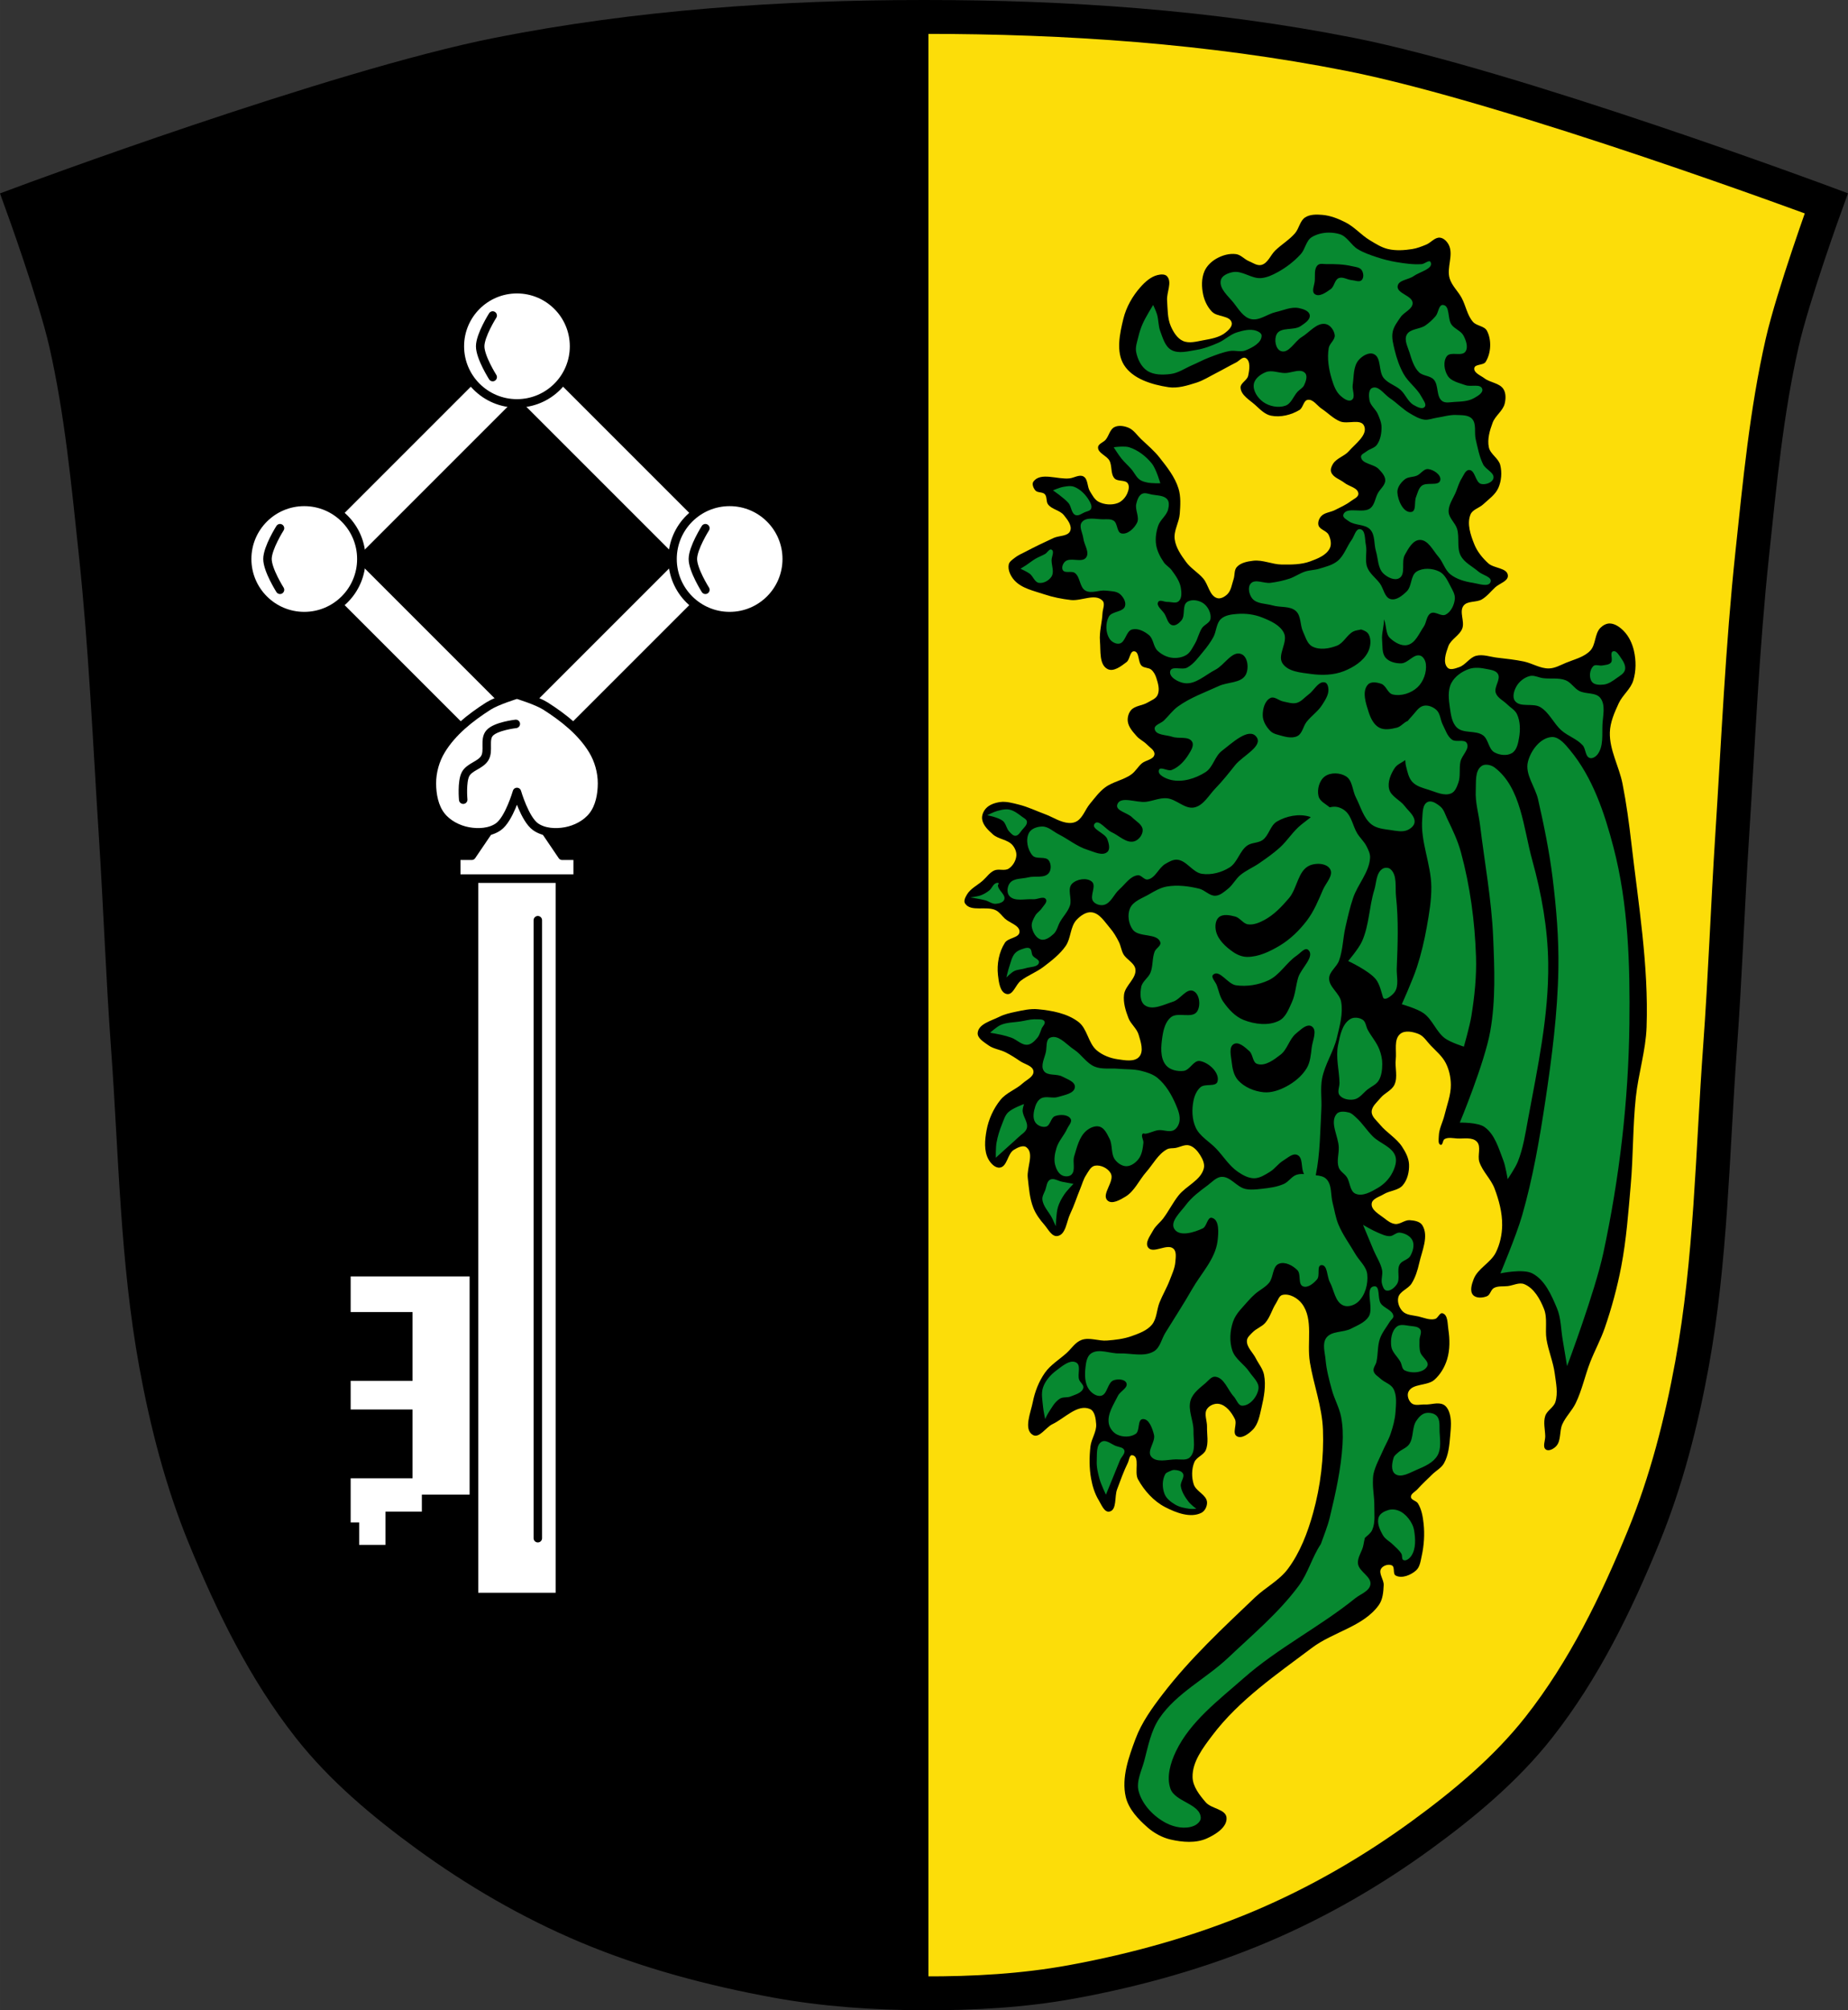<?xml version="1.0" encoding="UTF-8" standalone="no"?><svg xmlns="http://www.w3.org/2000/svg" width="1091.4" height="1187.17" viewBox="0 0 1091.396 1187.172"><rect x="0" y="0" width="1091.396" height="1187.172" fill="#333333" stroke="none"/><g transform="translate(193.39 112.27)"><path d="m603.78-80.2c-82.43-16.312-167.09-22.07-251.13-22.07-84.26-.003-169.15 5.763-251.81 22.12-96.43 19.08-281.45 88-281.45 88 0 0 19.682 54.26 26.07 82.32 9.292 40.8 13.229 82.69 17.657 124.29 5.919 55.59 8.31 111.48 11.895 167.25 2.662 41.41 4.117 82.9 7.137 124.29 4.567 62.59 5.285 125.75 16.607 187.56 6.33 34.558 15.166 68.984 28.548 101.67 16.16 39.475 35.21 78.71 61.9 112.63 19.236 24.449 43.825 45.04 69.31 63.62 29.19 21.275 60.982 39.811 94.61 53.968 35.585 14.981 73.56 25.08 111.77 32.09 28.756 5.278 58.23 7.255 87.52 7.349 29.1.094 58.44-1.52 87.02-6.741 38.36-7.01 76.32-17.63 112-32.746 33.605-14.24 65.46-32.688 94.66-53.968 25.489-18.576 50.08-39.17 69.31-63.62 26.689-33.922 45.742-73.16 61.9-112.63 13.386-32.704 22.22-67.15 28.548-101.72 11.319-61.812 12.04-124.97 16.607-187.56 3.02-41.39 4.475-82.87 7.137-124.29 3.584-55.76 5.977-111.63 11.895-167.21 4.429-41.593 8.365-83.49 17.657-124.29 6.392-28.06 26.07-82.32 26.07-82.32 0 0-185.02-68.919-281.45-88" fill="#fcdd09"/><g stroke="#000"><path d="m352.43-102.27c-84.18.007-169 5.775-251.58 22.11-96.43 19.08-281.45 88-281.45 88 0 0 19.682 54.26 26.07 82.32 9.292 40.8 13.228 82.7 17.656 124.29 5.919 55.59 8.312 111.48 11.896 167.25 2.662 41.41 4.116 82.9 7.137 124.29 4.567 62.59 5.285 125.75 16.607 187.56 6.33 34.558 15.16 68.986 28.547 101.68 16.16 39.475 35.21 78.71 61.9 112.63 19.235 24.449 43.826 45.04 69.31 63.62 29.19 21.275 60.982 39.811 94.61 53.969 35.585 14.981 73.55 25.08 111.77 32.09 28.756 5.278 58.23 7.255 87.52 7.35v-1167.17z" stroke-linejoin="round" stroke-linecap="round" stroke-width="5"/><path d="m603.78-80.2c-82.43-16.312-167.09-22.07-251.13-22.07-84.26-.003-169.15 5.763-251.81 22.12-96.43 19.08-281.45 88-281.45 88 0 0 19.682 54.26 26.07 82.32 9.292 40.8 13.229 82.69 17.657 124.29 5.919 55.59 8.31 111.48 11.895 167.25 2.662 41.41 4.117 82.9 7.137 124.29 4.567 62.59 5.285 125.75 16.607 187.56 6.33 34.558 15.166 68.984 28.548 101.67 16.16 39.475 35.21 78.71 61.9 112.63 19.235 24.449 43.825 45.04 69.31 63.62 29.19 21.275 60.982 39.811 94.61 53.968 35.585 14.981 73.56 25.08 111.77 32.09 28.756 5.278 58.23 7.255 87.52 7.349 29.1.094 58.44-1.52 87.02-6.741 38.36-7.01 76.32-17.63 112-32.746 33.605-14.24 65.46-32.688 94.66-53.968 25.489-18.576 50.08-39.17 69.31-63.62 26.689-33.922 45.742-73.16 61.9-112.63 13.386-32.704 22.22-67.15 28.548-101.72 11.319-61.812 12.04-124.97 16.607-187.56 3.02-41.39 4.475-82.87 7.137-124.29 3.584-55.76 5.977-111.63 11.895-167.21 4.429-41.593 8.365-83.49 17.657-124.29 6.392-28.06 26.07-82.32 26.07-82.32 0 0-185.02-68.919-281.45-88z" fill="none" stroke-width="20"/><g stroke-width="5"><g fill="#fff"><g stroke-linecap="round"><path d="m111.91 85.31l-132.54 132.54 132.54 132.54 132.54-132.54-132.54-132.54m0 40.646l91.9 91.9-91.9 91.9-91.9-91.9 91.9-91.9" stroke-linejoin="round"/><path d="m11.205 639.04v26.03h36.535v35.625h-36.535v21.922h36.535v35.623h-36.535v31.06h5.02v13.244h20.551v-19.639h21.467v-10.05h28.316v-133.82h-75.36z"/><path d="m86.56 406.57h50.695v424.28h-50.695z"/><path d="m109.86 348.57l.219 6.154-15.748 24.902-9.135 13.473h-9.133v13.473h71.7v-13.473h-9.133l-9.135-13.473-15.748-24.902.219-6.154-2.055 3.25-2.055-3.25z" stroke-linejoin="round"/></g><g stroke-linejoin="round"><g fill-rule="evenodd"><path d="m111.91 297.87c0 0-11.776 3.58-16.898 6.852-10.712 6.841-21.263 15.168-27.859 26.03-3.527 5.809-5.501 12.842-5.48 19.639.02 6.65 1.377 13.949 5.48 19.18 3.787 4.829 9.952 8.02 15.986 9.135 5.907 1.095 12.91.734 17.811-2.74 6.334-4.491 10.961-20.551 10.961-20.551 0 0 4.627 16.06 10.961 20.551 4.9 3.474 11.906 3.835 17.813 2.74 6.03-1.118 12.198-4.305 15.984-9.135 4.103-5.233 5.46-12.532 5.48-19.18.021-6.796-1.953-13.829-5.48-19.639-6.597-10.864-17.15-19.19-27.859-26.03-5.123-3.271-16.898-6.852-16.898-6.852z"/><path d="m80.17 359.99c0 0-.966-10.6 1.37-15.07 2.301-4.406 8.91-5.299 11.418-9.591 2.5-4.28-.485-10.851 2.74-14.615 3.571-4.168 15.528-5.481 15.528-5.481" stroke-linecap="round"/></g><g stroke-linecap="round"><circle cx="237.52" cy="217.85" r="33.716"/><circle cx="-13.703" cy="217.85" r="33.716"/><circle cx="111.91" cy="92.24" r="33.716"/></g></g></g><g fill="none" fill-rule="evenodd" stroke-linecap="round"><path d="m-28.03 236.04c0 0-7.394-11.644-7.394-18.19 0-6.545 7.394-18.19 7.394-18.19"/><path d="m97.59 110.43c0 0-7.394-11.644-7.394-18.19 0-6.545 7.394-18.19 7.394-18.19"/><path d="m223.2 236.04c0 0-7.394-11.644-7.394-18.19 0-6.545 7.394-18.19 7.394-18.19"/><path d="m124.24 431.16v364.96"/></g></g></g><g transform="translate(1093.3)" fill-rule="evenodd"><path d="m-513.14 691.94c2.204 13.442 7.266 26.507 7.765 40.12.605 16.496-1.408 33.27-5.824 49.18-3.228 11.628-7.675 23.324-14.883 33-5.115 6.867-13.214 10.917-19.413 16.824-18.995 18.1-38.37 36.13-54.36 56.944-6.308 8.215-12.549 16.829-16.177 26.53-4.062 10.861-8.422 22.995-5.824 34.3 1.663 7.233 7.345 13.244 12.942 18.12 3.856 3.358 8.606 5.972 13.589 7.118 6.94 1.596 14.855 2.265 21.354-.647 5.152-2.309 12.148-6.672 11.648-12.295-.451-5.071-8.983-5.193-12.295-9.06-3.64-4.25-7.657-9.288-7.765-14.883-.175-9.07 6.188-17.347 11.648-24.589 15.733-20.868 38-36.05 58.885-51.767 12.479-9.389 30.391-12.532 39.472-25.24 2.355-3.294 2.703-7.756 2.878-11.801.142-3.277-3.256-6.958-1.496-9.727 1.185-1.865 4.383-2.857 6.36-1.87 1.907.952.358 4.995 2.245 5.986 3.642 1.912 8.883-.276 11.971-2.993 2.313-2.034 2.707-5.596 3.367-8.604 1.365-6.223 1.807-12.745 1.122-19.08-.446-4.121-1.188-8.445-3.367-11.971-.975-1.577-3.987-1.892-4.115-3.741-.135-1.943 2.427-3.051 3.741-4.489 2.854-3.125 5.943-6.03 8.978-8.978 2.214-2.152 5.203-3.678 6.734-6.36 2.79-4.887 3.261-10.854 3.741-16.46.405-4.728.964-9.79-.748-14.216-.639-1.653-1.765-3.356-3.367-4.115-3.268-1.549-7.237.172-10.849 0-2.628-.125-5.84.941-7.856-.748-1.786-1.496-2.848-4.619-1.87-6.734 2.364-5.115 11.11-3.379 15.338-7.108 3.528-3.114 6.091-7.476 7.482-11.971 1.771-5.723 1.655-12.03.748-17.957-.502-3.275-.193-8.402-3.367-9.352-1.792-.536-2.675 2.912-4.489 3.367-3.182.797-6.534-.745-9.727-1.496-3.186-.75-7.04-.676-9.352-2.993-2.034-2.037-3.267-5.425-2.619-8.23.854-3.695 5.84-5.02 7.856-8.23 2.265-3.61 3.555-7.813 4.489-11.971 1.645-7.325 5.818-16.06 1.87-22.446-1.412-2.285-4.801-2.825-7.482-2.993-2.958-.186-5.66 2.587-8.604 2.245-2.383-.277-4.481-1.876-6.36-3.367-2.977-2.363-7.836-4.82-7.482-8.604.281-3.01 4.538-4.03 7.108-5.611 3.514-2.166 8.519-2.118 11.223-5.237 2.816-3.249 3.913-8.05 3.741-12.345-.15-3.748-2.06-7.337-4.115-10.475-3.382-5.163-9.208-8.297-13.09-13.09-1.872-2.311-4.849-4.507-4.863-7.482-.016-3.252 3.173-5.717 5.237-8.23 2.407-2.931 6.652-4.408 8.23-7.856 2.079-4.541.192-10 .748-14.964.564-5.03-1.258-11.707 2.619-14.964 2.769-2.326 7.489-1.339 10.849 0 3.03 1.208 4.858 4.369 7.108 6.734 3.17 3.332 6.896 6.374 8.978 10.475 1.972 3.884 2.937 8.364 2.993 12.719.079 6.114-2.312 12.01-3.741 17.957-.997 4.147-3.249 8.08-3.367 12.345-.049 1.785-.632 4.903 1.122 5.237 1.325.253 1.072-2.701 2.245-3.367 2.172-1.233 4.989-.511 7.482-.374 3.91.215 8.878-.947 11.597 1.87 2.793 2.894.225 8.156 1.496 11.971 1.908 5.723 6.844 10.07 8.978 15.712 2.613 6.908 4.58 14.313 4.489 21.698-.067 5.505-1.289 11.157-3.741 16.09-3.037 6.104-10.645 9.349-13.09 15.712-1.121 2.912-2.432 7.01-.374 9.352 1.817 2.071 5.681 1.793 8.23.748 1.965-.805 2.254-3.841 4.115-4.863 2.427-1.332 5.483-.777 8.23-1.122 3.238-.408 6.711-2.37 9.727-1.122 5.741 2.374 9.308 8.814 11.597 14.59 2.213 5.584.541 12.03 1.496 17.957 1.101 6.838 3.971 13.333 4.863 20.2.723 5.566 2.05 11.478.374 16.834-1.013 3.237-4.937 5-5.986 8.23-1.234 3.795-.095 7.982 0 11.971.062 2.621-1.774 6.354.374 7.856 1.713 1.198 4.526-.374 5.986-1.87 3.17-3.249 1.88-8.953 3.741-13.09 2-4.449 5.719-7.96 7.856-12.345 3.766-7.729 5.484-16.305 8.604-24.316 2.656-6.82 6.217-13.283 8.604-20.2 4.085-11.838 7.376-23.987 9.727-36.29 3.04-15.907 4.207-32.13 5.611-48.26 1.495-17.17 1.187-34.483 2.993-51.626 1.467-13.926 5.874-27.53 6.36-41.525 1.259-36.26-4.807-72.44-8.978-108.49-1.362-11.772-2.942-23.539-5.237-35.17-2.02-10.207-7.76-19.902-7.482-30.3.16-5.994 2.727-11.763 5.237-17.209 2.23-4.838 7.06-8.37 8.604-13.468 1.704-5.609 1.697-11.872.374-17.583-.982-4.238-2.945-8.486-5.986-11.597-2.184-2.235-5.107-4.391-8.23-4.489-2.063-.065-4.165 1.146-5.611 2.619-3.442 3.506-2.592 9.916-5.986 13.468-3.66 3.83-9.321 5.08-14.216 7.108-3.279 1.358-6.553 3.272-10.1 3.367-5.171.138-9.899-3.061-14.964-4.115-5.18-1.078-10.457-1.631-15.712-2.245-4.104-.479-8.34-2.139-12.345-1.122-3.922.996-6.262 5.454-10.1 6.734-2.133.711-5.124 1.943-6.734.374-3.038-2.96-1.071-8.732.374-12.719 1.513-4.175 6.663-6.32 8.23-10.475 1.587-4.207-1.962-9.88.748-13.468 2.306-3.052 7.556-1.795 10.849-3.741 3.04-1.797 5.266-4.707 7.856-7.108 2.523-2.339 7.842-3.687 7.482-7.108-.475-4.509-8.261-4.04-11.597-7.108-3.413-3.142-6.51-6.915-8.23-11.223-2.191-5.487-4.461-12.11-2.245-17.583 1.198-2.961 5.145-3.808 7.482-5.986 3.228-3.01 7.202-5.688 8.978-9.727 1.813-4.124 2.211-9.1 1.122-13.468-1-4.03-5.871-6.415-6.734-10.475-1.023-4.813.518-9.982 2.245-14.59 1.554-4.146 6.06-6.921 7.108-11.223.681-2.797.808-6.182-.748-8.604-2.324-3.618-7.801-3.756-11.223-6.36-2.245-1.709-6.377-3.191-5.986-5.986.356-2.543 5.387-1.555 6.734-3.741 3.208-5.206 3.581-12.911.748-18.331-1.506-2.882-6.078-2.8-8.23-5.237-3.47-3.931-4.238-9.605-6.734-14.216-2.158-3.987-5.835-7.245-7.108-11.597-1.821-6.225 2.392-13.587-.374-19.453-.981-2.08-2.955-4.208-5.237-4.489-3.044-.375-5.388 2.961-8.23 4.115-2.667 1.083-5.385 2.177-8.23 2.619-4.682.727-9.596 1.057-14.216 0-3.915-.895-7.41-3.165-10.849-5.237-5.04-3.038-8.98-7.786-14.216-10.475-4.315-2.215-9.01-4.086-13.842-4.489-3.392-.283-7.243-.353-10.1 1.496-3.108 2.01-3.568 6.55-5.986 9.352-3.348 3.882-7.889 6.561-11.597 10.1-2.871 2.74-4.393 7.591-8.23 8.604-2.518.665-5.081-1.237-7.482-2.245-2.625-1.101-4.664-3.717-7.482-4.115-3.924-.555-8.151.661-11.597 2.619-2.991 1.699-5.747 4.323-7.108 7.482-1.829 4.243-1.721 9.325-.748 13.842.799 3.708 2.587 7.388 5.237 10.1 3.081 3.154 10.484 2.094 11.597 6.36.594 2.277-1.899 4.522-3.741 5.986-3.613 2.87-8.555 3.66-13.09 4.489-3.927.718-8.333 2.02-11.971.374-3.39-1.532-5.598-5.204-7.108-8.604-2.097-4.723-1.87-10.185-2.245-15.338-.344-4.726 3.121-10.651 0-14.216-1.243-1.42-3.779-1.197-5.611-.748-3.999.98-7.366 4.03-10.1 7.108-4.706 5.297-8.411 11.823-10.1 18.705-2.17 8.841-4.465 19.598.374 27.309 5.188 8.266 16.542 11.607 26.19 13.09 5.491.846 11.16-.954 16.46-2.619 4.097-1.286 7.767-3.669 11.597-5.611 4.03-2.044 7.927-4.344 11.971-6.36 1.847-.921 3.796-3.601 5.611-2.619 3.102 1.679 2.234 7.03 1.496 10.475-.586 2.74-4.688 4.313-4.489 7.108.314 4.412 5.312 7.147 8.604 10.1 2.806 2.517 5.658 5.611 9.352 6.36 5.609 1.136 11.935-.41 16.834-3.367 2.201-1.328 2.326-5.574 4.863-5.986 3.21-.521 5.52 3.441 8.23 5.237 3.662 2.427 6.791 5.8 10.849 7.482 4.451 1.845 12.233-1.773 14.216 2.619 2.394 5.302-5.15 10.584-8.978 14.964-2.627 3.01-7.227 4.102-9.352 7.482-.886 1.408-1.664 3.29-1.122 4.863 1.097 3.185 5.214 4.27 7.856 6.36 2.719 2.151 8.01 2.9 8.23 6.36.135 2.112-2.802 3.212-4.489 4.489-2.849 2.156-6.165 3.624-9.352 5.237-2.689 1.361-6.263 1.458-8.23 3.741-1.185 1.375-1.98 3.487-1.496 5.237.729 2.636 4.781 3.156 5.986 5.611 1.159 2.361 1.869 5.476.748 7.856-1.99 4.224-7.216 6.242-11.597 7.856-5.298 1.952-11.189 1.932-16.834 1.87-5.661-.062-11.212-2.907-16.834-2.245-3.45.407-7.409 1.154-9.727 3.741-1.635 1.825-1.086 4.787-1.87 7.108-1.039 3.071-1.408 6.727-3.741 8.978-1.534 1.479-3.948 2.869-5.986 2.245-4.532-1.389-5.138-8-8.23-11.597-3.049-3.542-7.332-5.961-10.1-9.727-2.973-4.04-6.068-8.493-6.734-13.468-.675-5.04 2.618-9.891 2.993-14.964.368-4.981.726-10.192-.748-14.964-2.115-6.845-6.789-12.704-11.223-18.331-3.165-4.02-7.139-7.329-10.849-10.849-2.434-2.309-4.377-5.461-7.482-6.734-2.541-1.042-5.766-1.587-8.23-.374-2.731 1.344-3.281 5.15-5.237 7.482-1.36 1.621-4.408 2.375-4.489 4.489-.132 3.446 5.1 4.819 6.734 7.856 1.72 3.198.537 7.799 2.993 10.475 1.895 2.065 6.339.637 7.856 2.993 1.082 1.681.448 4.163-.374 5.986-1.088 2.411-3.135 4.681-5.611 5.611-3.51 1.319-7.887.964-11.223-.748-2.443-1.254-3.803-4.02-5.237-6.36-1.633-2.667-1.015-7.07-3.741-8.604-2.413-1.358-5.479.814-8.23 1.122-7.091.794-17.08-3.869-21.324 1.87-1.061 1.436-.029 3.873 1.122 5.237 1.299 1.54 4.243.766 5.611 2.245 1.42 1.534.625 4.307 1.87 5.986 2.246 3.03 6.991 3.421 9.352 6.36 2.104 2.617 5.03 6.253 3.741 9.352-1.355 3.249-6.523 2.656-9.727 4.115-5.684 2.59-11.304 5.326-16.834 8.23-2.027 1.064-4.195 1.941-5.986 3.367-1.45 1.155-3.38 2.297-3.741 4.115-.646 3.25 1.135 6.904 3.367 9.352 4.36 4.782 11.449 6.167 17.583 8.23 5.077 1.707 10.392 2.749 15.712 3.367 6.195.719 14.34-4.079 18.705.374 1.746 1.781.113 4.991 0 7.482-.25 5.504-1.979 10.972-1.496 16.46.499 5.665-.564 13.852 4.489 16.46 3.541 1.828 8.06-1.692 11.223-4.115 2.06-1.578 1.9-6.533 4.489-6.36 3.228.216 2.09 6.434 4.489 8.604 1.494 1.351 4.07.947 5.611 2.245 1.456 1.226 2.407 3.052 2.993 4.863 1.039 3.212 2.145 7.03.748 10.1-1.032 2.27-3.844 3.211-5.986 4.489-3.067 1.83-7.413 1.769-9.727 4.489-1.509 1.775-2.191 4.426-1.87 6.734.462 3.326 3.03 6.075 5.237 8.604 1.691 1.937 4.203 3.01 5.986 4.863 1.729 1.797 4.882 3.523 4.489 5.986-.48 3.01-5.18 3.246-7.482 5.237-2.202 1.905-3.65 4.622-5.986 6.36-4.698 3.495-11.03 4.338-15.712 7.856-3.527 2.651-6.165 6.328-8.978 9.727-2.672 3.228-3.977 7.804-7.482 10.1-1.392.912-3.203 1.227-4.863 1.122-5.04-.318-9.475-3.497-14.216-5.237-5.111-1.876-10.05-4.309-15.338-5.611-3.664-.903-7.49-2.049-11.223-1.496-2.981.442-6.194 1.519-8.23 3.741-1.519 1.657-2.555 4.133-2.245 6.36.506 3.632 3.622 6.538 6.36 8.978 3.291 2.934 8.743 3 11.597 6.36 1.456 1.713 2.47 4.123 2.245 6.36-.292 2.894-2.056 5.888-4.489 7.482-2.419 1.585-5.973-.079-8.604 1.122-2.732 1.247-4.484 3.996-6.734 5.986-3.111 2.751-7.253 4.647-9.352 8.23-.903 1.54-2.085 3.734-1.122 5.237 3.376 5.274 12.79 1.198 18.331 4.115 2.108 1.11 3.485 3.25 5.237 4.863 2.857 2.631 8.805 3.978 8.604 7.856-.184 3.562-6.67 3.364-8.604 6.36-3.529 5.466-4.843 12.614-4.115 19.08.462 4.102 1.18 10.459 5.237 11.223 3.727.701 5.223-5.545 8.23-7.856 4.171-3.206 9.287-5.04 13.468-8.23 4.767-3.641 9.687-7.408 13.09-12.345 3.143-4.556 2.587-11.289 6.36-15.338 2.281-2.448 5.658-4.903 8.978-4.489 4.738.59 7.726 5.741 10.849 9.352 2.127 2.46 3.794 5.316 5.237 8.23 1.121 2.263 1.383 4.906 2.619 7.108 1.868 3.329 6.638 5.19 7.108 8.978.673 5.428-6.09 9.532-6.734 14.964-.553 4.663.924 9.463 2.619 13.842 1.374 3.55 4.897 6.079 5.986 9.727 1.249 4.184 3.229 9.79.374 13.09-2.791 3.23-8.493 2.101-12.719 1.496-4.425-.633-8.926-2.358-12.345-5.237-5.107-4.3-5.537-12.791-10.849-16.834-6.653-5.064-15.618-6.693-23.942-7.482-4.373-.415-8.794.597-13.09 1.496-3.32.694-6.696 1.468-9.727 2.993-4.701 2.366-12.11 4.125-12.719 9.352-.379 3.251 3.708 5.563 6.36 7.482 2.945 2.132 6.854 2.479 10.1 4.115 2.998 1.511 5.831 3.344 8.604 5.237 2.719 1.856 7.544 2.708 7.856 5.986.301 3.165-4.01 4.964-6.36 7.108-4.02 3.666-9.671 5.502-13.09 9.727-4.144 5.116-7.04 11.482-8.23 17.957-1.042 5.653-1.66 12.178 1.122 17.209 1.34 2.423 3.992 5.249 6.734 4.863 4.397-.618 4.447-8.15 8.23-10.475 2.167-1.332 5.482-3.068 7.482-1.496 4.711 3.701.07 12 .748 17.957.69 6.05 1.096 12.306 3.367 17.957 1.445 3.594 3.804 6.816 6.36 9.727 2.276 2.592 4.458 7.322 7.856 6.734 4.953-.858 5.296-8.567 7.482-13.09 2.336-4.838 3.93-10 5.986-14.964 1.09-2.632 1.811-5.47 3.367-7.856 1.398-2.143 2.723-5.138 5.237-5.611 3.398-.64 7.683 1.461 9.352 4.489 2.606 4.728-5.865 12.455-1.87 16.09 2.642 2.402 7.412-.409 10.475-2.245 5.465-3.274 8.134-9.809 12.345-14.59 4.03-4.57 6.974-10.597 12.345-13.468 1.447-.773 3.246-.477 4.863-.748 2.75-.461 5.544-2.244 8.23-1.496 2.724.758 4.851 3.221 6.36 5.611 1.454 2.303 2.88 5.208 2.245 7.856-1.709 7.121-10.424 10.34-14.964 16.09-3.345 4.234-5.739 9.153-8.978 13.468-1.86 2.477-4.517 4.381-5.986 7.108-1.665 3.092-5.02 7.235-2.993 10.1 2.887 4.075 11.274-2.617 14.964.748 1.954 1.783 1.332 5.219 1.122 7.856-.301 3.774-2.02 7.312-3.367 10.849-1.712 4.483-4.208 8.636-5.986 13.09-1.709 4.286-1.537 9.548-4.489 13.09-2.93 3.518-7.663 5.185-11.971 6.734-4.65 1.671-9.663 2.242-14.59 2.619-4.975.38-10.272-2.071-14.964-.374-3.74 1.352-6.01 5.207-8.978 7.856-4.279 3.822-9.425 6.9-12.719 11.597-3.564 5.081-5.9 11.12-7.108 17.209-1.262 6.36-5.58 16.15 0 19.453 3.794 2.246 7.616-4.466 11.597-6.36 7.173-3.412 14.74-12.03 22.07-8.978 2.993 1.247 3.509 5.744 3.741 8.978.322 4.495-2.845 8.617-3.367 13.09-.736 6.318-.761 12.82.374 19.08.803 4.424 2.147 8.882 4.489 12.719 1.609 2.635 3.342 7.387 6.36 6.734 4.509-.977 2.875-8.771 4.489-13.09 1.977-5.293 3.87-10.64 6.36-15.712.763-1.555.905-4.744 2.619-4.489 4.817.717 1.018 9.95 3.367 14.216 3.7 6.721 9.27 12.94 16.09 16.46 6.394 3.302 14.887 6.585 21.324 3.367 2.145-1.073 3.555-3.968 3.367-6.36-.341-4.351-6.535-6.315-7.856-10.475-1.321-4.162-1.3-9.06.374-13.09 1.251-3.01 5.444-4.11 6.734-7.108 1.826-4.245.623-9.223.748-13.842.094-3.49-1.931-7.566 0-10.475 1.422-2.142 4.58-3.461 7.108-2.993 4.249.787 7.441 5.103 9.352 8.978 1.499 3.038-1.784 8.36 1.122 10.1 2.88 1.726 6.978-1.367 9.352-3.741 3.324-3.324 4.172-8.515 5.237-13.09 1.474-6.334 2.747-13.07 1.496-19.453-.697-3.557-3.242-6.484-4.863-9.727-1.746-3.492-5.514-6.581-5.237-10.475.14-1.967 1.999-3.443 3.367-4.863 2.162-2.246 5.439-3.256 7.482-5.611 2.889-3.331 3.949-7.906 6.36-11.597 1.119-1.712 1.757-4.366 3.741-4.863 4.114-1.031 9.06 1.836 11.597 5.237 6.882 9.238 2.75 22.88 4.614 34.25"/><path d="m-501.79 25.1c-3.613.002-7.258.866-10.205 2.68-3.391 2.086-3.802 7.089-6.488 10.03-3.874 4.239-8.531 7.856-13.566 10.617-3.108 1.705-6.49 3.312-10.03 3.539-5.619.361-10.985-4.594-16.516-3.539-2.785.531-6.42 1.96-7.078 4.719-1.205 5.05 4.462 9.479 7.668 13.566 2.833 3.612 5.57 8.344 10.03 9.439 4.957 1.219 9.768-3 14.746-4.129 4.477-1.013 9.07-3.259 13.566-2.359 2.514.502 6.082 1.598 6.488 4.129.443 2.759-3.01 4.903-5.309 6.488-4.096 2.823-11.732.375-14.156 4.719-1.673 2.999-.835 8.767 2.359 10.03 4.616 1.822 8.136-5.697 12.387-8.258 4.597-2.769 8.891-8.704 14.156-7.668 2.742.54 4.956 3.716 5.309 6.488.356 2.793-3.068 4.892-3.539 7.668-1.024 6.04.009 12.42 1.77 18.285 1.088 3.622 2.456 7.544 5.309 10.03 1.736 1.511 4.562 3.616 6.49 2.359 2.476-1.614.145-5.925.59-8.848.761-4.998.233-10.922 3.539-14.746 2.078-2.403 5.919-4.769 8.848-3.539 4.713 1.98 2.702 10.167 5.898 14.156 2.558 3.193 6.994 4.332 10.03 7.078 2.893 2.619 4.278 6.914 7.668 8.848 1.91 1.089 5.02 2.818 6.488 1.18 1.368-1.53-.826-4.076-1.77-5.898-2.64-5.1-7.807-8.559-10.617-13.566-2.466-4.395-4.137-9.255-5.309-14.156-.828-3.463-1.851-7.12-1.18-10.617.63-3.283 2.833-6.088 4.719-8.848 2.045-2.994 7.104-4.634 7.078-8.26-.032-4.458-9.49-5.616-8.848-10.03.535-3.671 6.426-3.732 9.438-5.898 3.515-2.529 11.926-4.366 10.03-8.258-.795-1.629-3.5 1.054-5.309 1.18-4.919.342-9.88-.382-14.746-1.18-4-.655-7.951-1.667-11.797-2.949-3.845-1.282-7.744-2.612-11.207-4.719-3.936-2.395-6.21-7.513-10.619-8.848-1.987-.602-4.143-.911-6.311-.91m-4.189 18.457c.942.007 1.942.162 2.832.148 4.931-.076 9.947.055 14.748 1.18 2.062.483 4.711.606 5.898 2.359 1.102 1.628 1.39 4.508 0 5.898-1.39 1.39-3.938.15-5.898 0-2.579-.197-5.283-2.174-7.67-1.18-2.469 1.028-2.546 4.929-4.719 6.488-2.678 1.922-6.782 4.902-9.438 2.949-2.059-1.514-.237-5.123 0-7.668.296-3.187-.577-7.26 1.77-9.438.653-.606 1.535-.746 2.477-.738m-99.69 24.268c0 0-4.45 7.157-6.146 11-1.102 2.496-1.963 5.11-2.59 7.766-.701 2.969-1.884 6.07-1.293 9.06.824 4.174 2.933 8.637 6.471 11 3.894 2.601 9.266 2.527 13.912 1.941 4.511-.568 8.442-3.377 12.617-5.176 3.369-1.451 6.605-3.222 10.03-4.531 4.01-1.534 8.06-3.142 12.293-3.881 3.066-.535 6.454.818 9.33-.371 3.952-1.633 9.46-4.414 9.436-8.689-.008-1.451-1.859-2.451-3.234-2.912-3.592-1.205-7.702-.14-11.324.971-4.02 1.231-7.151 4.467-11 6.148-4.157 1.816-8.461 3.495-12.941 4.205-4.9.776-10.576 2.463-14.883 0-3.693-2.112-4.968-7.02-6.473-11-1.204-3.185-.963-6.767-1.939-10.03-.569-1.899-2.266-5.5-2.266-5.5m171.22.002c-2.636-.242-2.68 4.601-4.406 6.607-1.78 2.068-3.806 3.965-6.06 5.508-3.386 2.32-9.136 1.857-11.01 5.506-1.616 3.139.607 7.089 1.652 10.461 1.264 4.078 2.518 8.517 5.508 11.564 2.299 2.344 6.594 1.98 8.809 4.404 3.057 3.347 1.314 9.969 4.957 12.666 1.923 1.424 4.769.682 7.158.549 3.918-.219 8.144-.275 11.563-2.201 2.151-1.212 5.708-3.156 4.955-5.508-1.031-3.223-6.733-1.036-9.91-2.201-3.7-1.357-8.346-2.182-10.463-5.506-2.072-3.255-2.853-8.467-.551-11.564 2.257-3.037 8.864.36 11.01-2.754 1.785-2.585.325-6.56-1.102-9.359-1.474-2.893-5.284-3.955-7.158-6.607-2.42-3.425-.779-11.181-4.955-11.564m-84.71 38.904c-2.738-.064-6.127 1.362-8.902 1.293-3.674-.092-7.582-1.872-11.01-.551-3.149 1.213-6.652 3.822-7.158 7.158-.591 3.896 2.312 8.153 5.506 10.461 3.62 2.616 9.01 3.717 13.215 2.203 3.428-1.235 4.676-5.593 7.158-8.26 1.238-1.33 3.096-2.203 3.855-3.854 1-2.174 2.177-5.402.551-7.158-.857-.926-1.968-1.264-3.213-1.293m44.23 9.811c-.454 0-.911.092-1.373.293-2.246.975-2.035 4.739-1.652 7.158.501 3.171 3.679 5.312 4.957 8.258 1.064 2.452 2.173 5.04 2.201 7.709.038 3.606-.625 7.551-2.752 10.463-1.411 1.933-4.19 2.358-6.06 3.855-1.215.975-3.449 1.752-3.305 3.303.391 4.207 7.584 4.065 10.463 7.158 1.737 1.867 3.842 4.058 3.854 6.607.013 2.96-3.01 5.1-4.404 7.709-1.549 2.895-1.837 6.766-4.406 8.811-4.285 3.409-14.283-1.357-15.967 3.854-.521 1.61 1.923 2.876 3.303 3.855 3.696 2.625 9.653 1.566 12.664 4.955 2.898 3.261 2.064 8.483 3.305 12.666 1.321 4.452 1.063 9.991 4.404 13.215 2.341 2.258 6.546 4.381 9.361 2.752 4.084-2.364.999-9.648 3.305-13.766 2.029-3.624 4.657-8.701 8.809-8.811 4.937-.13 7.761 6.196 11.01 9.912 2.783 3.18 3.832 7.856 7.158 10.463 3.703 2.902 8.565 4.238 13.215 4.955 3.451.533 9.348 2.759 10.463-.551.998-2.962-4.8-4-7.158-6.06-3.53-3.072-8.265-5.23-10.463-9.361-2.524-4.744-.613-10.836-2.203-15.969-1.093-3.528-4.743-6.222-4.955-9.91-.247-4.29 2.825-8.12 4.406-12.12 1.029-2.6 1.804-5.349 3.303-7.709 1.185-1.866 2.194-4.969 4.404-4.955 3.643.023 3.599 7.493 7.16 8.26 2.569.553 6.501-.76 7.158-3.305.854-3.306-4.542-5.201-6.06-8.26-2.296-4.63-3.206-9.839-4.404-14.867-.951-3.992.624-9.138-2.203-12.11-2.208-2.324-6.157-2.06-9.359-2.203-3.89-.174-7.713 1.081-11.564 1.652-2.388.354-4.764 1.414-7.158 1.102-3.178-.415-6.05-2.228-8.811-3.854-4.177-2.457-7.53-6.123-11.563-8.811-2.934-1.956-5.915-6.355-9.09-6.35m-149.05 34.914c-2.546.046-4.994.412-4.994.412 0 0 2.898 4.569 4.588 6.674 1.786 2.224 3.974 4.098 5.84 6.256 1.747 2.02 2.836 4.699 5.01 6.256 1.322.949 2.994 1.341 4.588 1.668 2.455.503 7.508.418 7.508.418 0 0-2.355-8.376-5.01-11.68-3.429-4.273-8.131-7.912-13.346-9.592-1.092-.352-2.656-.44-4.184-.412m180.25 13.27c.153-.008.308-.004.467.014 3.228.352 7.889 3.443 7.158 6.607-.862 3.734-8.08.838-11.01 3.305-1.885 1.585-2.382 4.324-3.303 6.607-1.151 2.854.284 8.324-2.754 8.811-4.677.748-8.02-6.834-8.26-11.564-.15-2.956 2.096-5.859 4.406-7.709 1.949-1.56 4.872-1.199 7.158-2.201 2.189-.96 3.853-3.752 6.141-3.869m-210.89 10.08c-1.316-.032-2.678.209-3.965.418-2.17.352-6.256 2.084-6.256 2.084 0 0 6.605 4.507 9.176 7.508 1.784 2.082 1.616 6.099 4.172 7.092 1.763.684 3.682-.929 5.422-1.67 1.317-.561 3.184-.771 3.754-2.084.684-1.578-.368-3.531-1.252-5.01-2.025-3.377-5.084-6.508-8.758-7.924-.73-.281-1.504-.399-2.293-.418m44.25 4.209c-.184-.008-.366-.006-.545.006-.478.033-.939.143-1.369.373-1.978 1.055-2.801 3.663-3.336 5.84-.897 3.648 2.111 7.909.418 11.262-1.669 3.304-5.559 7.03-9.178 6.256-2.867-.617-2.131-5.907-4.588-7.508-1.763-1.148-4.152-.834-6.256-.834-4.208 0-9.88-1.615-12.512 1.668-2.01 2.504.46 6.406.834 9.594.443 3.769 3.852 8.158 1.668 11.262-2.448 3.479-9.435-.433-12.514 2.502-1.244 1.187-2.145 3.535-1.25 5 1.264 2.073 5.129.238 7.09 1.67 3.273 2.39 2.729 8.429 6.256 10.426 3.509 1.987 8.094-.493 12.1 0 2.845.35 6.173.212 8.342 2.086 1.934 1.671 3.678 4.651 2.92 7.092-1.132 3.646-7.828 2.87-9.592 6.256-1.993 3.824-1.91 9.299.416 12.93 1.174 1.832 3.702 3.325 5.84 2.92 3.676-.696 3.891-7.387 7.508-8.342 3.401-.898 7.312 1.079 10.01 3.336 2.672 2.235 2.499 6.757 5.01 9.176 2.237 2.159 5.262 3.745 8.342 4.172 2.944.408 6.236-.097 8.758-1.67 2.359-1.472 3.588-4.28 5.01-6.672 1.713-2.89 2.312-6.377 4.17-9.176 1.36-2.049 4.615-2.995 5.01-5.424.533-3.317-1.429-7.236-4.172-9.176-2.621-1.853-6.93-2.627-9.592-.834-3.137 2.113-.937 7.923-3.338 10.846-1.303 1.586-3.427 3.401-5.422 2.918-2.624-.635-3.189-4.363-4.588-6.672-1.385-2.287-5.133-4.801-3.754-7.092.932-1.548 3.615.056 5.422 0 2.228-.07 5.03 1.084 6.674-.416 1.978-1.8 1.682-5.286 1.252-7.926-.63-3.867-3.106-7.268-5.422-10.428-1.278-1.744-3.369-2.803-4.59-4.588-2.144-3.134-4.01-6.672-4.588-10.426-.572-3.733.033-7.687 1.252-11.262 1.209-3.543 4.958-5.956 5.84-9.594.46-1.896.789-4.307-.418-5.84-1.986-2.522-6.02-2.313-9.176-2.918-1.258-.241-2.639-.741-3.926-.797m126.49 21.2c-2.264.149-3.053 4.26-4.531 6.281-2.959 4.046-4.481 9.315-8.342 12.512-3.02 2.503-7.093 3.432-10.844 4.588-2.71.835-5.643.797-8.342 1.668-3.198 1.031-5.991 3.107-9.178 4.172-3.647 1.219-7.447 2.01-11.262 2.502-3.864.494-9.109-2.51-11.678.418-1.934 2.205-.98 6.453.834 8.758 2.638 3.351 8 2.973 12.1 4.172 4.531 1.327 10.272.159 13.764 3.336 3.154 2.87 2.343 8.243 4.172 12.1 1.472 3.102 2.399 7.132 5.422 8.76 4.286 2.308 10.06 1.352 14.598-.418 3.948-1.541 5.869-6.321 9.594-8.342 1.42-.77 3.135-.808 4.693-1.246 1.94.599 3.663 1.405 4.482 2.914 1.66 3.057 1.159 7.326-.416 10.428-2.733 5.382-8.572 9.03-14.182 11.262-6.095 2.42-13.11 2.563-19.604 1.668-5.884-.811-13.415-1.297-16.684-6.256-3.294-4.997 3.456-12.556.834-17.936-2.316-4.751-8.02-7.218-12.93-9.176-4.566-1.821-9.697-2.463-14.598-2.086-3.333.256-7.11.683-9.594 2.92-2.917 2.626-2.687 7.412-4.588 10.846-1.644 2.97-3.658 5.742-5.84 8.342-2.907 3.464-5.615 7.442-9.594 9.592-2.999 1.62-9.168-1.217-10.01 2.086-.901 3.536 4.733 6.552 8.342 7.092 6.59.985 12.417-4.896 18.352-7.926 5.33-2.721 9.957-11.59 15.434-9.176 3.768 1.661 4.418 8.452 2.502 12.1-2.668 5.074-10.642 4.279-15.85 6.674-8.191 3.767-16.878 6.824-24.19 12.1-3.19 2.299-5.506 5.617-8.342 8.342-1.774 1.704-5.827 2.578-5.422 5 .625 3.745 6.835 3.358 10.428 4.588 3.797 1.299 9.658-.547 11.678 2.92 1.307 2.244-.729 5.293-2.086 7.508-2.366 3.859-5.791 7.535-10.01 9.176-2.332.907-6.663-2.356-7.508 0-1.034 2.882 4.113 5.13 7.092 5.84 6.792 1.619 14.555-.827 20.438-4.588 4.428-2.831 5.415-9.322 9.592-12.512 5.848-4.465 15.941-14.168 20.438-8.344 4.248 5.503-8.176 11.252-12.512 16.686-3.753 4.703-7.488 9.447-11.68 13.764-3.91 4.03-7.02 10.116-12.512 11.262-5.595 1.166-10.568-4.993-16.268-5.424-4.08-.309-8.04 1.539-12.1 2.086-5.676.765-15.376-3.794-17.1 1.668-1.157 3.667 6.06 4.77 8.758 7.508 2.287 2.319 6.174 4.251 6.258 7.508.071 2.78-2.327 5.93-5.01 6.674-4.627 1.284-8.972-3.443-13.348-5.422-3.399-1.537-7.68-7.92-10.01-5.01-2.468 3.087 6.179 5.454 7.508 9.176.841 2.357 1.861 5.835 0 7.508-2.912 2.617-7.937-.094-11.678-1.25-6.181-1.909-11.332-6.25-17.1-9.176-3.161-1.603-6.05-4.581-9.594-4.588-2.923-.005-6.557 1.17-7.924 3.754-2.106 3.98-.867 9.946 2.086 13.346 2.192 2.524 7.602.234 9.592 2.92 1.49 2.01 1.58 5.567 0 7.508-2.6 3.193-8.108 1.478-12.1 2.502-3.663.94-8.513.359-10.844 3.338-1.544 1.974-2 5.566-.418 7.508 3.02 3.701 9.416 1.735 14.182 2.084 2.496.183 6.159-2.108 7.508 0 1.073 1.677-1.407 3.762-2.502 5.424-1.029 1.562-2.828 2.545-3.754 4.17-1.154 2.025-2.46 4.373-2.086 6.674.496 3.047 2.441 6.704 5.422 7.508 2.644.713 5.506-1.469 7.508-3.338 1.955-1.825 2.432-4.765 3.754-7.09 1.85-3.255 4.656-6.04 5.84-9.594 1.369-4.108-1.796-9.852 1.25-12.93 2.754-2.783 8.676-3.761 11.68-1.25 2.994 2.503-1.559 8.595.834 11.678 1.348 1.736 4.116 2.591 6.256 2.086 4.21-.994 5.925-6.322 9.176-9.176 3.427-3.01 6.321-7.771 10.846-8.342 2.101-.265 3.747 2.836 5.838 2.502 4.572-.73 6.434-6.833 10.428-9.176 2.162-1.268 4.596-2.729 7.092-2.504 5.582.503 9.05 7.527 14.598 8.344 5.505.811 11.549-.801 16.266-3.754 4.693-2.939 5.923-9.712 10.428-12.932 2.648-1.892 6.55-1.413 9.176-3.336 3.68-2.694 4.414-8.526 8.342-10.844 5.572-3.287 12.996-4.795 19.19-2.92.293.089.574.208.848.342-1.86 1.399-3.668 2.869-5.436 4.246-4.966 3.869-8.251 9.553-12.93 13.764-3.762 3.386-7.935 6.295-12.1 9.176-3.647 2.525-7.873 4.229-11.262 7.092-2.708 2.287-4.322 5.712-7.092 7.924-2.237 1.787-4.648 4.03-7.508 4.172-3.483.169-6.203-3.351-9.592-4.172-6.229-1.509-12.876-2.366-19.19-1.252-3.74.66-7.142 2.683-10.426 4.59-4.04 2.346-9.441 4.04-11.262 8.342-1.64 3.875-.83 9.125 1.668 12.512 3.545 4.806 14.539 1.791 16.266 7.508.614 2.032-2.56 3.447-3.336 5.422-1.556 3.959-.897 8.575-2.502 12.514-1.251 3.071-4.785 5.087-5.422 8.342-.707 3.613-.894 8.68 2.084 10.844 4.534 3.294 11.331-.425 16.684-2.086 4.335-1.345 8.03-8.277 12.1-6.256 3.664 1.821 4.374 8.704 2.086 12.1-2.944 4.363-11.348.017-15.432 3.338-3.187 2.592-4.398 7.197-5.01 11.26-.849 5.679-1.575 12.677 2.086 17.1 2.326 2.812 6.804 3.768 10.428 3.336 3.717-.443 5.894-6.421 9.592-5.838 5.258.829 11.841 6.964 10.428 12.1-.934 3.391-7.329 1.059-10.01 3.336-2.275 1.932-3.57 5-4.172 7.926-1.068 5.191-.927 11.02 1.252 15.85 2.385 5.288 8.094 8.312 12.1 12.512 4.343 4.557 7.716 10.236 12.93 13.764 2.844 1.924 6.16 3.78 9.594 3.754 3.305-.025 6.348-2.043 9.176-3.754 2.955-1.788 4.962-4.896 7.924-6.672 2.568-1.54 5.618-4.582 8.342-3.338 3.479 1.59 2.054 7.417 3.754 10.844.065.131.123.29.186.432-.48-.032-.958-.051-1.434-.043-.997.018-1.979.142-2.922.447-2.937.95-4.69 4.162-7.508 5.422-4.158 1.859-8.82 2.43-13.348 2.92-3.179.344-6.484.753-9.592 0-5.02-1.216-8.607-7.259-13.766-7.092-3.241.105-5.736 3.076-8.342 5.01-4.667 3.457-9.471 7.01-12.93 11.678-3.112 4.197-9.528 9.806-6.674 14.182 3.039 4.659 11.654 1.956 16.686-.418 2.496-1.178 2.74-6.907 5.422-6.256 4.588 1.114 3.922 9.08 3.336 13.764-1.329 10.614-9.715 19.07-15.02 28.363-5.01 8.782-10.559 17.244-15.85 25.859-2.221 3.617-3.034 8.661-6.674 10.844-5.854 3.51-13.615 1.043-20.438 1.252-5.559.17-12.08-3.118-16.684 0-2.48 1.679-3.01 5.365-3.336 8.342-.481 4.339-.457 9.381 2.086 12.93 1.558 2.174 4.468 4.283 7.09 3.754 3.874-.782 3.773-7.883 7.508-9.176 2.423-.838 6.552-.711 7.508 1.668 1.121 2.791-3.684 4.806-5.01 7.508-2.511 5.134-6.337 10.626-5.422 16.268.445 2.745 2.495 5.478 5.01 6.674 3.266 1.555 7.823 1.572 10.844-.418 2.701-1.779.952-8.462 4.172-8.76 3.766-.348 5.735 5.513 6.672 9.178 1.076 4.21-4.347 9.508-1.668 12.93 3.02 3.856 9.703 1.754 14.6 1.668 2.811-.049 6.368.751 8.342-1.252 3.644-3.697 1.971-10.242 2.084-15.432.134-6.141-3.566-12.509-1.668-18.352 1.37-4.217 5.402-7.116 8.76-10.01 1.752-1.511 3.542-4.04 5.838-3.754 5.271.665 7.237 7.781 10.846 11.68 1.671 1.805 2.544 5.399 5 5.422 4.621.043 8.977-5.429 9.594-10.01.506-3.761-3.325-6.849-5.422-10.01-2.952-4.451-8.303-7.45-10.01-12.512-1.822-5.403-1.424-11.705.416-17.1 1.669-4.896 5.808-8.586 9.176-12.512 1.152-1.343 2.435-2.574 3.754-3.754 2.653-2.375 6.083-3.921 8.342-6.674 2.682-3.269 1.912-9.695 5.84-11.262 3.553-1.417 8.137 1.051 10.844 3.754 2.396 2.392.202 8.318 3.338 9.594 2.88 1.171 6.341-1.793 8.342-4.172 1.869-2.222-.39-8.092 2.502-8.342 3.717-.321 3.24 6.723 5.01 10.01 2.506 4.664 3.063 11.668 7.924 13.766 2.756 1.189 6.546-.059 8.76-2.086 4.215-3.86 6.02-10.583 5.422-16.268-.486-4.648-4.749-8.05-7.09-12.1-3.369-5.821-7.456-11.297-10.01-17.518-1.641-3.993-2.228-8.34-3.336-12.512-1.256-4.726-.29-10.73-3.754-14.182-1.576-1.57-3.891-1.966-6.236-2.188 2.628-12.814 2.609-26.04 3.316-39.11.323-5.971-.684-12.06.418-17.934 1.58-8.429 6.784-15.846 8.758-24.19 1.643-6.948 3.777-14.248 2.504-21.273-.92-5.078-7.182-8.603-7.092-13.764.069-3.983 4.474-6.685 5.84-10.428 2.28-6.25 2.285-13.11 3.754-19.604 1.333-5.887 2.647-11.802 4.588-17.518 2.765-8.142 9.599-15.185 10.01-23.773.111-2.328-1.041-4.59-2.084-6.674-1.382-2.76-3.792-4.887-5.424-7.508-2.663-4.277-3.272-10.06-7.09-13.348-1.662-1.431-3.932-2.434-6.146-2.521-.316-.012-.631-.007-.943.019-.725.061-1.435.183-2.137.338-2.513-2.078-5.888-3.553-6.623-6.594-.961-3.975.45-9.271 3.754-11.68 3.37-2.457 8.996-2.241 12.514 0 3.882 2.472 3.71 8.433 5.838 12.514 2.823 5.413 4.38 12.07 9.176 15.85 3.076 2.422 7.387 2.774 11.262 3.336 3.302.479 6.96 1.35 10.01 0 1.89-.836 3.973-2.53 4.17-4.588.357-3.726-3.591-6.599-5.84-9.592-2.719-3.619-8.097-5.616-9.176-10.01-1.029-4.192.939-8.923 3.338-12.512 1.429-2.138 4.132-3.039 6.18-4.621.071 1.281.17 2.557.492 3.787.838 3.197 1.486 6.772 3.754 9.176 2.433 2.578 6.208 3.539 9.594 4.588 4.301 1.333 9.225 3.897 13.348 2.086 2.295-1.01 3.325-3.898 4.17-6.258 1.413-3.946.352-8.418 1.252-12.512.822-3.736 5.594-7.492 3.754-10.846-1.444-2.631-6.326-.328-8.76-2.084-2.784-2.01-3.837-5.713-5.422-8.76-1.466-2.818-1.416-6.607-3.754-8.758-1.699-1.563-4.193-2.711-6.521-2.621-.333.013-.663.051-.986.117-3.089.628-4.907 3.982-7.09 6.256-.834.869-1.618 1.784-2.381 2.719-2.205.782-4.01 3.37-6.379 3.955-3.374.834-7.355 1.624-10.428 0-3.273-1.73-5.119-5.653-6.256-9.176-1.665-5.162-4.098-12.283-.416-16.266 1.796-1.942 5.439-1.326 7.924-.418 2.864 1.046 3.71 5.539 6.674 6.256 4.919 1.19 10.895-.72 14.598-4.17 3.572-3.328 5.588-8.917 5.01-13.764-.239-1.991-1.421-4.417-3.338-5.01-3.875-1.19-7.207 4.511-11.26 4.588-3.254.062-7.06-.867-9.178-3.336-2.31-2.689-1.735-6.9-2.084-10.428-.392-3.959 1.317-8.358 1.047-12.236 1.561 3.01.945 8.5 3.541 10.984 2.704 2.589 6.785 5.04 10.428 4.172 4.696-1.114 6.849-6.874 9.592-10.846 1.696-2.456 1.546-6.504 4.172-7.924 2.58-1.395 6.144 2.165 8.758.834 3.166-1.612 5.05-5.643 5.422-9.176.279-2.623-1.269-5.176-2.502-7.508-1.716-3.245-3.385-7.131-6.674-8.76-3.987-1.975-9.561-2.339-13.346 0-3.702 2.288-2.735 8.629-5.84 11.68-2.528 2.484-6.171 5.51-9.594 4.588-3.575-.963-4.071-6.187-6.256-9.176-2.396-3.278-6.07-5.798-7.508-9.594-1.584-4.167.076-8.984-.834-13.348-.664-3.186-.124-8.648-3.336-9.176-.165-.027-.324-.033-.475-.023m-182.28 11.998c-1.122.005-2.128 1.97-3.266 2.631-1.882 1.092-3.967 1.811-5.84 2.92-1.892 1.12-3.586 2.545-5.422 3.754-1.096.721-3.336 2.084-3.336 2.084 0 0 3.775 1.695 5.422 2.92 2.051 1.526 2.899 5.01 5.422 5.422 2.762.448 6.04-1.374 7.508-3.754 1.681-2.72 0-6.394 0-9.592 0-2.085 1.839-5.272 0-6.256-.166-.089-.328-.13-.488-.129m332.76 60.08c-.224-.015-.452.015-.684.1-2.126.776.236 4.968-1.252 6.674-1.156 1.325-3.28 1.32-5 1.668-1.777.359-4.131-.857-5.422.416-2.187 2.157-2.63 6.684-.834 9.176 1.42 1.97 4.678 1.952 7.09 1.67 2.779-.325 5.238-2.118 7.508-3.754 1.914-1.38 4.482-2.705 5-5.01.554-2.444-1.062-5.04-2.502-7.09-.994-1.415-2.34-3.747-3.904-3.854m-80.6 9.828c-1.772-.055-3.526.124-5.166.699-4.2 1.473-8.386 4.387-10.428 8.342-2.236 4.331-1.528 9.773-.834 14.598.589 4.092 1.169 8.835 4.17 11.678 3.896 3.691 11.12 1.401 15.434 4.588 3.226 2.382 3.175 8.05 6.672 10.01 3.034 1.702 7.466 2.24 10.428.416 2.861-1.762 3.61-5.863 4.172-9.176.77-4.542.702-9.592-1.252-13.764-1.168-2.493-3.893-3.893-5.84-5.84-2.224-2.224-5.633-3.705-6.674-6.674-1.25-3.564 3.141-7.991 1.252-11.262-1.215-2.102-4.297-2.421-6.674-2.918-1.701-.356-3.488-.644-5.26-.699m31.678 4.715c-.326.021-.651.07-.975.154-3.256.852-6.309 3.304-7.926 6.256-1.342 2.451-2.442 6.06-.834 8.342 2.969 4.22 10.588 1.106 15.02 3.754 5.322 3.182 7.86 9.668 12.514 13.766 3.821 3.364 9.103 4.976 12.512 8.758 1.917 2.126 1.453 6.611 4.172 7.508 1.595.526 3.565-.753 4.588-2.086 3.605-4.696 2.664-11.603 2.92-17.518.229-5.295 2.01-11.676-1.252-15.85-2.709-3.463-8.643-2.081-12.512-4.17-2.962-1.599-4.801-5.01-7.926-6.258-4.148-1.661-8.914-.693-13.348-1.25-2.322-.292-4.666-1.55-6.949-1.406m-122.64 3.809c.232.009.467.042.709.1 1.512.362 2.027 2.619 2.086 4.172.124 3.302-1.984 6.385-3.754 9.176-2.424 3.823-6.404 6.432-9.176 10.01-2.031 2.622-2.454 6.865-5.424 8.342-3.494 1.738-7.914.198-11.678-.834-1.499-.411-3.073-.987-4.172-2.086-2.418-2.418-4.504-5.757-4.588-9.176-.093-3.796 1.157-8.801 4.588-10.428 2.347-1.113 4.956 1.601 7.508 2.086 2.609.496 5.355 1.504 7.926.834 2.8-.729 4.745-3.312 7.09-5.01 3.02-2.183 5.412-7.32 8.885-7.189m135.15 32.35c-.275-.009-.552 0-.832.029-6.625.699-12.07 8.092-13.697 14.553-1.871 7.452 4.293 14.765 5.992 22.258 3.466 15.282 6.634 30.673 8.561 46.22 2.215 17.876 3.741 35.92 3.424 53.93-.459 26.09-3.824 52.1-7.703 77.898-3.419 22.744-7.357 45.517-13.697 67.62-3.361 11.717-12.84 34.24-12.84 34.24 0 0 13.256-2.884 18.832 0 7.454 3.855 11.3 12.809 14.553 20.545 2.473 5.882 2.329 12.548 3.424 18.834.894 5.13 2.568 15.408 2.568 15.408 0 0 16.487-43.92 21.4-66.77 9.539-44.36 14.875-89.88 15.408-135.25.411-34.95-.584-70.62-9.416-104.44-5.293-20.267-12.296-41.24-25.68-57.35-2.702-3.254-6.176-7.594-10.297-7.734m-39.1 16.355c-1.039-.002-2.031.236-2.822.795-4.072 2.873-3.158 9.577-3.424 14.553-.368 6.892 1.74 13.693 2.568 20.545 2.656 21.961 6.759 43.813 7.705 65.914.794 18.539 1.541 37.37-1.713 55.641-3.323 18.655-17.977 53.93-17.977 53.93 0 0 10.531-.276 14.553 2.568 6.155 4.353 8.398 12.661 11.129 19.688 1.379 3.548 2.566 11.129 2.566 11.129 0 0 4.513-6.594 5.992-10.271 3.177-7.898 4.444-16.456 5.992-24.826 5.651-30.557 12.37-61.38 11.984-92.45-.254-20.499-3.952-41.02-9.416-60.779-5.254-18.998-6.538-42.891-22.256-54.785-1.288-.974-3.151-1.647-4.883-1.65m-33.3 21.707c-.491.014-.969.121-1.42.346-3.081 1.533-2.829 6.41-3.131 9.838-1.186 13.483 5.233 26.715 5.367 40.25.079 7.951-1.286 15.875-2.684 23.703-1.429 8.01-3.3 15.966-5.813 23.703-2.437 7.504-8.945 21.912-8.945 21.912 0 0 9.188 2.612 12.969 5.367 5.214 3.8 7.352 10.901 12.523 14.758 3.264 2.434 11.18 4.92 11.18 4.92 0 0 3.483-12.12 4.473-18.336 1.835-11.517 3.075-23.23 2.684-34.883-.698-20.775-3.478-41.661-8.945-61.717-1.864-6.837-4.964-13.297-8.05-19.678-1.191-2.464-1.93-5.394-4.03-7.154-1.672-1.405-4.057-3.089-6.184-3.03m-250.25 4.639c-1.789.026-3.608.524-5.338.986-2.052.548-5.855 2.512-5.855 2.512 0 0 6.685 1.269 9.203 3.346 1.882 1.552 2.082 4.51 3.766 6.275 1.041 1.092 2.259 2.614 3.764 2.51 1.675-.116 2.702-2.046 3.766-3.346 1.227-1.499 3.178-3.1 2.93-5.02-.177-1.369-1.828-2.096-2.93-2.928-2.292-1.729-4.712-3.627-7.529-4.184-.585-.116-1.179-.159-1.775-.15m184.09 32.2c2.943-.03 5.892.886 7.197 3.094 2.177 3.682-2.491 8.204-4.184 12.133-2.74 6.358-5.411 12.914-9.623 18.408-4.383 5.717-9.716 10.94-15.896 14.641-5.827 3.489-12.452 6.702-19.244 6.695-2.955-.003-5.942-1.242-8.367-2.93-4.308-2.999-8.756-7.04-10.04-12.13-.695-2.758-.488-6.517 1.672-8.367 2.438-2.089 6.515-1.222 9.623-.42 2.848.735 4.619 4.174 7.529 4.604 3.279.484 6.698-.952 9.623-2.512 5.753-3.069 10.421-8 14.643-12.969 4.91-5.779 5.203-16.16 12.13-19.244 1.406-.626 3.17-.984 4.936-1m40.38 2.324c-.863.012-1.735.259-2.381.705-3.642 2.514-3.406 8.183-4.709 12.412-3.066 9.954-2.989 20.896-7.275 30.389-1.938 4.293-8.133 11.557-8.133 11.557 0 0 12.161 5.674 16.266 10.701 2.43 2.976 3.423 8.131 4.279 10.699.856 2.568 5.391-.975 6.848-2.996 2.764-3.835 1.095-9.399 1.285-14.12.569-14.11 1.106-28.331-.428-42.37-.602-5.508.876-12.775-3.426-16.266-.609-.494-1.463-.717-2.326-.705m-229.73 8.883c-.314.028-.651.14-.906.254-1.714.763-2.31 3-3.766 4.184-1.503 1.223-3.208 2.242-5.02 2.93-1.994.757-6.275 1.254-6.275 1.254 0 0 5.9.922 8.785 1.674 2.134.556 4.076 2.248 6.275 2.092 1.866-.133 4.392-.747 5.02-2.51 1.026-2.881-3.609-5.313-3.764-8.367-.022-.44.676-.898.418-1.256-.163-.226-.454-.282-.768-.254m17.965 38.39c-.144-.007-.29-.006-.438.004-.984.064-2.04.467-2.955.766-1.546.505-3.118 1.283-4.184 2.512-1.884 2.172-2.415 5.227-3.346 7.947-.701 2.048-1.674 6.275-1.674 6.275 0 0 2.83-2.876 4.602-3.766 2.055-1.032 4.512-.945 6.693-1.672 2.727-.909 7.323-.542 7.949-3.348.409-1.831-2.774-2.591-3.766-4.184-.794-1.275-.393-3.399-1.674-4.184-.369-.226-.778-.33-1.209-.352m164.49.764c.402-.011.783.115 1.133.426 4.322 3.836-4.16 10.791-5.857 16.314-1.48 4.817-1.671 10.06-3.766 14.643-1.833 4.01-3.603 8.87-7.529 10.877-6.209 3.175-14.43 2.139-20.918-.418-5.05-1.992-9.04-6.414-12.133-10.877-1.963-2.83-2.591-6.385-3.764-9.623-.751-2.073-3.739-4.81-2.092-6.275 3.682-3.276 8.509 5.57 13.387 6.275 6.422.929 13.36-.194 19.244-2.928 6.722-3.123 10.581-10.511 16.734-14.643 1.683-1.13 3.818-3.726 5.561-3.771m28.752 40.504c-.968.053-1.902.299-2.686.764-4.885 2.898-6.141 9.843-7.277 15.408-1.485 7.274.713 14.833.855 22.256.047 2.425-1.448 5.331 0 7.277 1.778 2.39 5.625 3.076 8.561 2.566 3.318-.576 5.462-3.941 8.133-5.992 2.174-1.669 4.976-2.806 6.42-5.135 1.77-2.854 2.113-6.488 2.141-9.846.024-2.91-.671-5.842-1.713-8.559-1.603-4.181-4.704-7.626-6.848-11.557-1.069-1.961-1.132-4.763-2.996-5.992-1.268-.836-2.976-1.28-4.59-1.191m-189.48.926c-2.689.073-5.353.846-8.02 1.266-3.906.615-8.04.529-11.678 2.086-2.377 1.018-6.258 4.588-6.258 4.588 0 0 4.471.73 6.674 1.25 1.97.465 3.934.987 5.84 1.67 3.282 1.177 6.126 4.536 9.594 4.17 2.379-.251 4.313-2.327 5.838-4.17 1.269-1.533 1.717-3.595 2.504-5.424.592-1.375 2.35-2.837 1.668-4.17-.783-1.531-3.289-1.158-5.01-1.252-.385-.021-.77-.024-1.154-.014m162.28 3.703c.582 0 1.146.133 1.678.475 3.517 2.265.494 8.395 0 12.549-.492 4.131-.797 8.561-2.93 12.133-2.785 4.663-7.333 8.331-12.13 10.877-4.063 2.156-8.809 3.798-13.387 3.348-5.525-.544-11.352-2.982-15.06-7.113-2.563-2.855-3.356-7.06-3.766-10.877-.375-3.491-1.806-8.738 1.254-10.459 2.937-1.652 6.681 1.95 9.205 4.184 2.203 1.95 1.812 6.596 4.602 7.531 4.689 1.572 9.887-2.42 13.805-5.439 4.109-3.167 5.177-9.277 9.203-12.549 2.125-1.727 5-4.615 7.527-4.658m-150.96 6.74c-.607.023-1.216.154-1.822.416-2.665 1.151-1.922 5.497-2.502 8.342-.754 3.701-3.324 8.102-1.252 11.26 2.075 3.162 7.521 1.536 10.846 3.338 2.864 1.552 7.779 3.01 7.508 6.256-.322 3.85-6.328 4.678-10.01 5.84-3.193 1.01-7.092-.808-10.01.834-1.648.927-2.751 2.79-3.336 4.588-.989 3.041-1.793 6.946 0 9.594 1.259 1.86 4.073 3.03 6.256 2.502 2.682-.651 2.819-5.34 5.422-6.256 2.932-1.032 7.62-1.024 9.176 1.668 1.034 1.79-1.232 3.957-2.084 5.84-1.771 3.912-5.01 7.153-6.258 11.262-.974 3.204-1.67 6.768-.834 10.01.626 2.427 1.918 5.159 4.172 6.256 1.63.793 4.092.816 5.422-.416 2.682-2.486.598-7.348 1.668-10.846 1.619-5.293 2.92-11.375 7.09-15.02 2.087-1.822 5.27-3.289 7.926-2.502 2.936.87 4.44 4.367 5.84 7.09 1.973 3.839.691 9.102 3.336 12.514 1.564 2.02 4.122 3.779 6.674 3.754 2.742-.027 5.393-2.02 7.09-4.172 2.068-2.626 2.555-6.269 2.92-9.592.198-1.802-1.648-4.092-.416-5.422.378-.408 1.117.075 1.668 0 2.574-.351 4.934-1.735 7.508-2.086 3.03-.413 6.479 1.443 9.176 0 1.768-.946 2.955-3.037 3.336-5.01.648-3.346-.748-6.874-2.084-10.01-2.509-5.889-5.91-11.773-10.846-15.85-2.688-2.221-6.214-3.308-9.592-4.172-4.463-1.142-9.178-.833-13.766-1.25-4.588-.417-9.504.504-13.764-1.252-4.839-1.995-7.711-7.153-12.1-10.01-3.874-2.525-8.11-7.665-12.359-7.506m-17.254 39.621c0 0-6.977 2.464-9.494 5.01-1.761 1.778-2.503 4.352-3.436 6.674-1.459 3.633-2.684 7.402-3.338 11.262-.488 2.882-.416 8.758-.416 8.758 0 0 5.841-5.279 8.758-7.924 1.531-1.389 3.123-2.716 4.59-4.172 1.746-1.733 4.384-3.042 5-5.422.901-3.459-2.472-6.853-2.502-10.428-.011-1.282.834-3.754.834-3.754m187.93 4.486c-1.328.054-2.555.417-3.336 1.355-4.208 5.05 1.069 13.12 1.283 19.689.13 3.993-1.374 8.233 0 11.984.836 2.281 3.354 3.548 4.709 5.564 2.064 3.072 1.755 8.339 5.137 9.844 4.173 1.857 9.329-1.11 13.268-3.424 3.567-2.096 6.699-5.293 8.561-8.988 1.498-2.975 2.825-6.707 1.711-9.846-1.962-5.527-9.104-7.423-13.268-11.555-3.515-3.488-6.149-7.831-9.844-11.129-1.299-1.16-2.593-2.571-4.281-2.996-1.184-.298-2.612-.554-3.939-.5m-171.26 39.811c-.428.024-.845.124-1.244.332-2.042 1.062-2.093 4.11-2.92 6.258-.68 1.765-1.838 3.538-1.668 5.422.38 4.211 3.991 7.459 5.84 11.262.734 1.511 2.086 4.588 2.086 4.588 0 0 .18-7.639 1.25-11.262.792-2.683 2.2-5.181 3.754-7.508 1.533-2.295 5.424-6.256 5.424-6.256 0 0-4.447-.847-6.674-1.252-1.919-.349-3.995-1.688-5.848-1.584m183.53 27.03c0 0 4.145 10.02 6.256 15.02 1.649 3.901 4.152 7.531 5 11.68.559 2.724-.806 5.681 0 8.342.436 1.439 1.037 3.424 2.504 3.754 2.373.534 4.911-1.728 6.256-3.754 2.175-3.276-.282-8.265 1.668-11.68 1.325-2.319 4.939-2.681 6.256-5 1.523-2.685 2.576-6.387 1.252-9.176-1.258-2.649-4.59-4.289-7.508-4.59-2.056-.212-3.772 2.027-5.838 2.086-2.463.07-4.808-1.162-7.092-2.086-3.056-1.236-8.758-4.588-8.758-4.588m6.672 36.29c-6.06.531 0 12.845-3.336 17.936-2.299 3.519-6.693 5.162-10.428 7.09-4.613 2.38-11.566 1.208-14.598 5.422-2.519 3.5-.793 8.636-.418 12.932.531 6.085 2.137 12.04 3.754 17.934 1.478 5.384 4.367 10.367 5.424 15.85 1.028 5.331 1.164 10.848.834 16.268-.885 14.51-4.112 28.824-7.508 42.959-1.295 5.39-3.447 10.567-5.297 15.811-5.173 7.695-7.552 17.221-13.09 24.701-11.772 15.893-27.19 28.757-41.545 42.36-13.13 12.438-30.594 20.867-40.732 35.844-5.01 7.397-6.661 16.623-8.961 25.25-1.563 5.867-4.865 12.07-3.258 17.922 2.191 7.981 8.942 14.934 16.293 18.736 4.848 2.508 11.239 3.695 16.291 1.629 1.963-.803 4.195-2.769 4.074-4.887-.47-8.245-15.24-9.297-17.922-17.11-2.407-7.01.056-15.312 3.258-21.996 8.466-17.677 25.22-30.21 39.918-43.17 20.284-17.899 44.943-30.25 65.984-47.25 3.14-2.537 8.373-4.153 8.961-8.146.692-4.699-6.711-7.509-7.332-12.219-.517-3.92 2.709-7.491 3.258-11.406.169-1.204.533-2.551.803-3.885 1.573-1.484 3.463-2.734 4.324-4.68 1.978-4.466 1.194-9.714 1.25-14.598.051-4.457-.866-8.89-.834-13.348.013-1.813.002-3.657.418-5.422 1.101-4.674 3.517-8.939 5.422-13.348 1.456-3.369 3.413-6.533 4.588-10.01 1.415-4.186 2.63-8.521 2.92-12.93.303-4.597.958-9.721-1.252-13.764-1.521-2.782-5.182-3.686-7.508-5.84-1.516-1.404-3.72-2.571-4.17-4.588-.412-1.846 1.247-3.578 1.668-5.422 1.033-4.524.542-9.388 2.086-13.764 1.285-3.643 3.843-6.703 5.84-10.01.678-1.123 2.232-2.035 2.084-3.338-.4-3.516-5.592-4.532-7.508-7.508-1.929-2.996-.204-10.321-3.754-10.01m16.904 22.855c-1.322-.05-2.577.138-3.557.92-3.163 2.527-3.852 7.662-3.336 11.678.452 3.524 3.723 6.06 5.422 9.176.892 1.638.831 4.176 2.502 5.01 4.054 2.01 11.334 1.55 13.348-2.504 1.383-2.784-3.369-5.338-4.172-8.342-.611-2.287-.425-4.722-.416-7.09.008-2.09 1.581-4.521.416-6.256-1.225-1.825-4.077-1.794-6.256-2.086-1.242-.166-2.63-.452-3.951-.502m-195.06 21.633c-3.206-.005-6.809 3.119-9.539 5.143-3.419 2.534-6.525 5.992-7.924 10.01-1.279 3.677-.34 7.8 0 11.678.209 2.391 1.25 7.09 1.25 7.09 0 0 .997-2.29 1.67-3.336 2.034-3.158 3.875-6.816 7.09-8.76 1.82-1.1 4.291-.436 6.256-1.25 2.779-1.151 6.736-2.099 7.508-5.01.479-1.803-1.925-3.23-2.502-5-1.046-3.217 1.275-8.344-1.668-10.01-.682-.387-1.401-.553-2.141-.555m210.12 30.21c-.608 0-1.207.063-1.766.193-2.307.537-4.123 2.612-5.424 4.592-2.634 4.01-1.423 9.842-4.174 13.771-1.596 2.279-4.647 3.106-6.678 5.01-.936.877-2.112 1.699-2.504 2.92-.983 3.058-1.728 7.665.836 9.6 3.506 2.646 8.886-.804 12.936-2.504 4.518-1.897 9.637-4.113 12.1-8.348 2.39-4.103 1.47-9.444 1.252-14.188-.143-3.107.457-6.912-1.67-9.182-1.176-1.256-3.088-1.859-4.912-1.863m-191.49 16.672c-.509.006-1 .122-1.477.389-3.379 1.903-2.724 7.389-2.92 11.262-.185 3.653.691 7.319 1.668 10.844.883 3.185 3.754 9.176 3.754 9.176 0 0 2.505-6.116 3.754-9.176 1.532-3.753 3.02-7.522 4.588-11.262.817-1.954 3.23-3.849 2.502-5.838-.642-1.751-3.27-1.816-5-2.504-2.193-.87-4.661-2.917-6.865-2.891m41.482 17.07c-1.01-.059-1.999.409-2.918.834-.91.421-2.02.793-2.504 1.668-1.899 3.401-1.842 8.05-.416 11.68 1.08 2.745 3.724 4.744 6.256 6.256 2.492 1.489 5.47 2.082 8.342 2.504 1.376.202 4.172 0 4.172 0 0 0-3.342-2.524-4.59-4.172-2.065-2.726-4.079-5.794-4.588-9.176-.377-2.509 2.48-5.288 1.252-7.508-.875-1.581-3.202-1.981-5.01-2.086m128.73 23.338c-.748-.002-1.491.087-2.195.285-2.304.649-4.995 1.936-5.842 4.174-1.314 3.471.645 7.637 2.504 10.85 1.331 2.3 3.967 3.544 5.844 5.426 1.738 1.743 3.756 3.307 5.01 5.426.671 1.136.024 3.273 1.252 3.756 1.622.638 3.619-1.057 4.59-2.504 2.808-4.184 2.496-10.05 1.67-15.03-.428-2.578-1.712-5.05-3.34-7.094-1.543-1.938-3.531-3.697-5.842-4.59-1.138-.44-2.402-.699-3.648-.703" fill="#078930"/></g></g></svg>